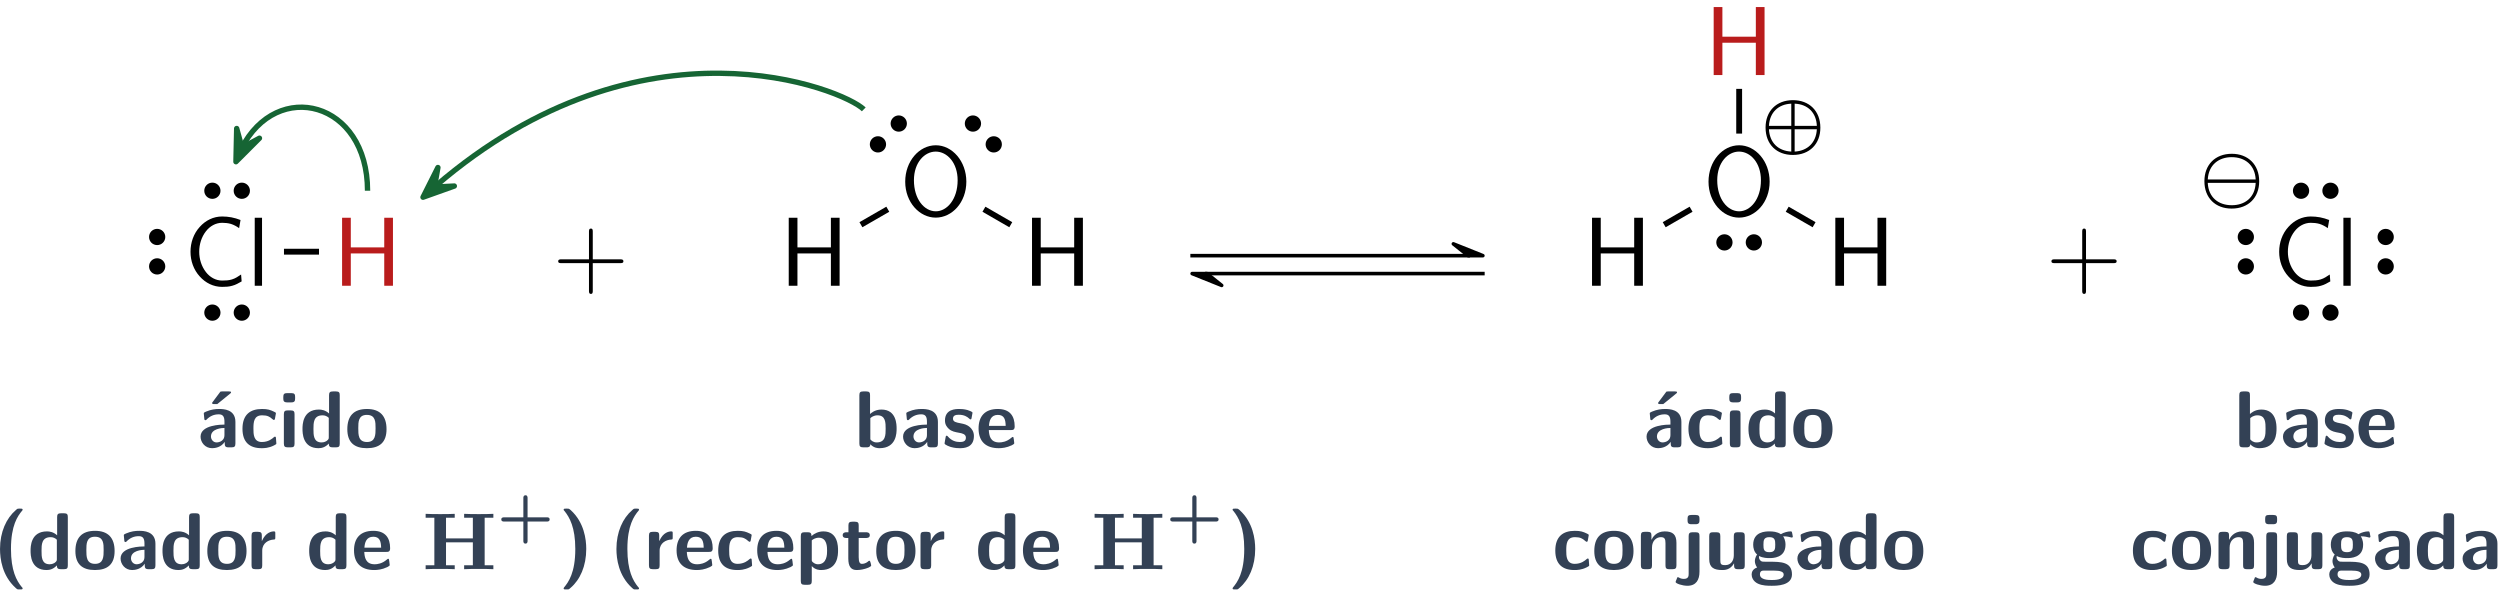 <?xml version="1.0" encoding="UTF-8"?>
<svg xmlns="http://www.w3.org/2000/svg" xmlns:xlink="http://www.w3.org/1999/xlink" width="278" height="66" viewBox="0 0 278 66">
<defs>
<g>
<g id="glyph-0-0">
<path d="M 6.406 -0.484 L 6.344 -1.25 C 6.016 -1.031 5.703 -0.812 5.328 -0.703 C 4.984 -0.594 4.609 -0.578 4.234 -0.578 C 3.516 -0.578 2.875 -0.953 2.438 -1.516 C 1.938 -2.156 1.688 -2.969 1.688 -3.781 C 1.688 -4.609 1.938 -5.422 2.438 -6.062 C 2.875 -6.625 3.516 -7 4.234 -7 C 4.562 -7 4.891 -6.969 5.219 -6.875 C 5.547 -6.766 5.844 -6.609 6.125 -6.406 L 6.281 -7.312 C 5.953 -7.438 5.609 -7.547 5.266 -7.609 C 4.922 -7.672 4.578 -7.703 4.234 -7.703 C 3.266 -7.703 2.391 -7.266 1.75 -6.547 C 1.062 -5.797 0.719 -4.797 0.719 -3.781 C 0.719 -2.766 1.062 -1.781 1.75 -1.031 C 2.391 -0.312 3.266 0.125 4.234 0.125 C 4.609 0.125 5 0.109 5.359 0 C 5.734 -0.094 6.078 -0.297 6.406 -0.484 Z M 6.406 -0.484 "/>
</g>
<g id="glyph-0-1">
<path d="M 1.703 0 L 1.703 -7.562 L 0.891 -7.562 L 0.891 0 Z M 1.703 0 "/>
</g>
<g id="glyph-0-2">
<path d="M 6.688 0 L 6.688 -7.562 L 5.719 -7.562 L 5.719 -4.266 L 2 -4.266 L 2 -7.562 L 1.031 -7.562 L 1.031 0 L 2 0 L 2 -3.594 L 5.719 -3.594 L 5.719 0 Z M 6.688 0 "/>
</g>
<g id="glyph-0-3">
<path d="M 7.406 -3.766 C 7.406 -6.047 5.828 -7.812 4.016 -7.812 C 2.156 -7.812 0.609 -6.031 0.609 -3.766 C 0.609 -1.453 2.219 0.234 4 0.234 C 5.828 0.234 7.406 -1.469 7.406 -3.766 Z M 6.438 -3.922 C 6.438 -1.797 5.25 -0.469 4.016 -0.469 C 2.719 -0.469 1.578 -1.828 1.578 -3.922 C 1.578 -5.922 2.781 -7.109 4 -7.109 C 5.266 -7.109 6.438 -5.875 6.438 -3.922 Z M 6.438 -3.922 "/>
</g>
<g id="glyph-1-0">
<path d="M 4.25 -0.438 L 4.25 -2.828 C 4.25 -4.25 2.891 -4.266 2.438 -4.266 C 2.016 -4.266 1.562 -4.219 0.969 -3.969 C 0.781 -3.891 0.734 -3.859 0.734 -3.766 C 0.734 -3.703 0.797 -3.188 0.797 -3.109 C 0.812 -3.062 0.859 -3.016 0.922 -3.016 C 0.953 -3.016 0.984 -3.047 1.016 -3.062 C 1.406 -3.469 1.844 -3.672 2.406 -3.672 C 2.891 -3.672 3.031 -3.375 3.031 -2.844 L 3.031 -2.531 C 2.719 -2.531 0.375 -2.516 0.375 -1.188 C 0.375 -0.562 0.875 0.094 1.656 0.094 C 1.969 0.094 2.641 0.016 3.062 -0.609 L 3.062 -0.438 C 3.062 -0.141 3.125 0 3.484 0 L 3.828 0 C 4.156 0 4.25 -0.109 4.25 -0.438 Z M 3.031 -1.375 C 3.031 -0.547 2.172 -0.547 2.156 -0.547 C 1.781 -0.547 1.531 -0.875 1.531 -1.203 C 1.531 -2.094 2.781 -2.156 3.031 -2.156 Z M 3.766 -6.109 C 3.766 -6.219 3.656 -6.219 3.516 -6.219 L 2.781 -6.219 C 2.594 -6.219 2.594 -6.219 2.516 -6.109 L 1.734 -5.062 C 1.656 -4.969 1.656 -4.938 1.656 -4.938 C 1.656 -4.812 1.766 -4.812 1.906 -4.812 L 2.234 -4.812 L 3.656 -5.969 C 3.703 -6.016 3.766 -6.047 3.766 -6.109 Z M 3.766 -6.109 "/>
</g>
<g id="glyph-1-1">
<path d="M 4.094 -0.453 C 4.094 -0.547 4.062 -0.953 4.047 -1.078 C 4.047 -1.109 4.031 -1.188 3.938 -1.188 C 3.906 -1.188 3.891 -1.188 3.797 -1.109 C 3.641 -0.969 3.219 -0.594 2.484 -0.594 C 1.547 -0.594 1.547 -1.5 1.547 -2.078 C 1.547 -2.812 1.594 -3.562 2.516 -3.562 C 3.094 -3.562 3.344 -3.422 3.656 -3.141 C 3.766 -3.047 3.781 -3.047 3.828 -3.047 C 3.906 -3.047 3.922 -3.125 3.938 -3.172 C 3.953 -3.234 4.047 -3.734 4.047 -3.781 C 4.047 -3.859 3.984 -3.906 3.828 -3.969 C 3.406 -4.172 3.125 -4.266 2.5 -4.266 C 1.172 -4.266 0.328 -3.625 0.328 -2.062 C 0.328 -0.578 1.109 0.094 2.453 0.094 C 2.703 0.094 3.234 0.094 3.844 -0.219 C 4.094 -0.344 4.094 -0.359 4.094 -0.453 Z M 4.094 -0.453 "/>
</g>
<g id="glyph-1-2">
<path d="M 1.734 -0.438 L 1.734 -3.672 C 1.734 -3.969 1.672 -4.109 1.312 -4.109 L 0.984 -4.109 C 0.656 -4.109 0.547 -4.016 0.547 -3.672 L 0.547 -0.438 C 0.547 -0.109 0.641 0 0.984 0 L 1.312 0 C 1.656 0 1.734 -0.109 1.734 -0.438 Z M 1.797 -5.438 L 1.797 -5.609 C 1.797 -5.891 1.734 -6.031 1.375 -6.031 L 0.922 -6.031 C 0.578 -6.031 0.484 -5.922 0.484 -5.609 L 0.484 -5.438 C 0.484 -5.172 0.531 -5 0.922 -5 L 1.375 -5 C 1.75 -5 1.797 -5.172 1.797 -5.438 Z M 1.797 -5.438 "/>
</g>
<g id="glyph-1-3">
<path d="M 4.469 -0.438 L 4.469 -5.797 C 4.469 -6.078 4.406 -6.219 4.047 -6.219 L 3.719 -6.219 C 3.375 -6.219 3.281 -6.109 3.281 -5.797 L 3.281 -3.766 C 2.875 -4.141 2.438 -4.203 2.156 -4.203 C 0.328 -4.203 0.328 -2.484 0.328 -2.047 C 0.328 -1.625 0.328 0.094 2.109 0.094 C 2.484 0.094 2.875 -0.016 3.25 -0.422 C 3.25 -0.094 3.375 0 3.688 0 L 4.047 0 C 4.391 0 4.469 -0.109 4.469 -0.438 Z M 3.25 -1.125 C 3.25 -0.969 3.25 -0.891 3 -0.703 C 2.766 -0.562 2.562 -0.547 2.453 -0.547 C 1.547 -0.547 1.547 -1.375 1.547 -2.047 C 1.547 -2.719 1.547 -3.562 2.562 -3.562 C 2.812 -3.562 3.062 -3.469 3.25 -3.281 Z M 3.25 -1.125 "/>
</g>
<g id="glyph-1-4">
<path d="M 4.641 -2.016 C 4.641 -3.484 3.922 -4.266 2.469 -4.266 C 0.969 -4.266 0.281 -3.469 0.281 -2.016 C 0.281 -0.562 1.047 0.094 2.453 0.094 C 3.859 0.094 4.641 -0.547 4.641 -2.016 Z M 3.422 -2.125 C 3.422 -1.422 3.422 -0.594 2.469 -0.594 C 1.5 -0.594 1.5 -1.406 1.5 -2.125 C 1.5 -2.812 1.5 -3.609 2.453 -3.609 C 3.422 -3.609 3.422 -2.828 3.422 -2.125 Z M 3.422 -2.125 "/>
</g>
<g id="glyph-1-5">
<path d="M 3.281 2.125 C 3.281 2.094 3.281 2.078 3.172 1.969 C 2.609 1.281 1.984 0.172 1.984 -2.25 C 1.984 -4.875 2.734 -5.922 3.234 -6.516 C 3.266 -6.562 3.281 -6.578 3.281 -6.609 C 3.281 -6.734 3.188 -6.734 3.047 -6.734 L 2.875 -6.734 C 2.719 -6.734 2.703 -6.734 2.531 -6.578 C 1.469 -5.672 0.766 -4.141 0.766 -2.25 C 0.766 -1.156 1 0.719 2.5 2.078 C 2.688 2.25 2.703 2.25 2.875 2.25 L 3.047 2.25 C 3.188 2.25 3.281 2.25 3.281 2.125 Z M 3.281 2.125 "/>
</g>
<g id="glyph-1-6">
<path d="M 4.25 -0.438 L 4.25 -2.828 C 4.25 -4.25 2.891 -4.266 2.438 -4.266 C 2.016 -4.266 1.562 -4.219 0.969 -3.969 C 0.781 -3.891 0.734 -3.859 0.734 -3.766 C 0.734 -3.703 0.797 -3.188 0.797 -3.109 C 0.812 -3.062 0.859 -3.016 0.922 -3.016 C 0.953 -3.016 0.984 -3.047 1.016 -3.062 C 1.406 -3.469 1.844 -3.672 2.406 -3.672 C 2.891 -3.672 3.031 -3.375 3.031 -2.844 L 3.031 -2.531 C 2.719 -2.531 0.375 -2.516 0.375 -1.188 C 0.375 -0.562 0.875 0.094 1.656 0.094 C 1.969 0.094 2.641 0.016 3.062 -0.609 L 3.062 -0.438 C 3.062 -0.141 3.125 0 3.484 0 L 3.828 0 C 4.156 0 4.25 -0.109 4.25 -0.438 Z M 3.031 -1.375 C 3.031 -0.547 2.172 -0.547 2.156 -0.547 C 1.781 -0.547 1.531 -0.875 1.531 -1.203 C 1.531 -2.094 2.781 -2.156 3.031 -2.156 Z M 3.031 -1.375 "/>
</g>
<g id="glyph-1-7">
<path d="M 3.188 -3.547 L 3.188 -3.969 C 3.188 -4.141 3.188 -4.203 3.031 -4.203 C 2.781 -4.203 2.125 -4.109 1.703 -3.141 L 1.688 -3.141 L 1.688 -3.734 C 1.688 -4.016 1.625 -4.156 1.266 -4.156 L 0.984 -4.156 C 0.656 -4.156 0.547 -4.062 0.547 -3.734 L 0.547 -0.438 C 0.547 -0.109 0.641 0 0.984 0 L 1.312 0 C 1.656 0 1.734 -0.109 1.734 -0.438 L 1.734 -2.062 C 1.734 -2.922 2.453 -3.266 3.016 -3.297 C 3.172 -3.312 3.188 -3.312 3.188 -3.547 Z M 3.188 -3.547 "/>
</g>
<g id="glyph-1-8">
<path d="M 4.297 -2.328 C 4.297 -3.484 3.766 -4.266 2.422 -4.266 C 0.984 -4.266 0.281 -3.453 0.281 -2.094 C 0.281 -0.625 1.125 0.094 2.531 0.094 C 2.875 0.094 3.391 0.047 3.984 -0.234 C 4.172 -0.344 4.25 -0.375 4.25 -0.469 C 4.25 -0.531 4.219 -0.797 4.203 -0.875 C 4.172 -1.141 4.156 -1.156 4.078 -1.156 C 4.047 -1.156 4.031 -1.156 3.922 -1.062 C 3.406 -0.609 2.859 -0.547 2.578 -0.547 C 1.562 -0.547 1.453 -1.344 1.422 -1.922 L 3.859 -1.922 C 4.078 -1.922 4.297 -1.922 4.297 -2.328 Z M 3.297 -2.391 L 1.438 -2.391 C 1.469 -2.938 1.641 -3.609 2.422 -3.609 C 3.141 -3.609 3.281 -3.094 3.297 -2.391 Z M 3.297 -2.391 "/>
</g>
<g id="glyph-1-9">
<path d="M 3.062 -2.25 C 3.062 -3.328 2.828 -5.203 1.344 -6.562 C 1.141 -6.734 1.125 -6.734 0.953 -6.734 L 0.797 -6.734 C 0.641 -6.734 0.547 -6.734 0.547 -6.609 C 0.547 -6.578 0.547 -6.562 0.656 -6.453 C 1.203 -5.766 1.844 -4.656 1.844 -2.25 C 1.844 0.391 1.094 1.422 0.594 2.031 C 0.547 2.094 0.547 2.125 0.547 2.125 C 0.547 2.25 0.641 2.25 0.797 2.25 L 0.953 2.25 C 1.109 2.25 1.125 2.25 1.297 2.094 C 2.375 1.188 3.062 -0.344 3.062 -2.25 Z M 3.062 -2.25 "/>
</g>
<g id="glyph-1-10">
<path d="M 4.688 -2.078 C 4.688 -2.5 4.688 -4.203 3 -4.203 C 2.266 -4.203 1.828 -3.797 1.734 -3.703 L 1.734 -5.797 C 1.734 -6.078 1.672 -6.219 1.312 -6.219 L 0.984 -6.219 C 0.656 -6.219 0.547 -6.125 0.547 -5.797 L 0.547 -0.438 C 0.547 -0.109 0.641 0 0.984 0 L 1.344 0 C 1.484 0 1.766 0 1.766 -0.344 C 2.172 0.094 2.641 0.094 2.781 0.094 C 4.688 0.094 4.688 -1.625 4.688 -2.078 Z M 3.469 -2.062 C 3.469 -1.406 3.469 -0.547 2.469 -0.547 C 2.094 -0.547 1.859 -0.766 1.766 -0.891 L 1.766 -3.25 C 1.891 -3.359 2.156 -3.562 2.562 -3.562 C 3.469 -3.562 3.469 -2.734 3.469 -2.062 Z M 3.469 -2.062 "/>
</g>
<g id="glyph-1-11">
<path d="M 3.547 -1.266 C 3.547 -1.766 3.281 -2.078 3.125 -2.219 C 2.766 -2.547 2.453 -2.594 2.078 -2.672 C 1.578 -2.766 1.219 -2.828 1.219 -3.188 C 1.219 -3.547 1.516 -3.625 1.859 -3.625 C 2.469 -3.625 2.797 -3.406 3.016 -3.203 C 3.109 -3.109 3.125 -3.109 3.172 -3.109 C 3.25 -3.109 3.281 -3.188 3.281 -3.234 C 3.297 -3.297 3.391 -3.797 3.391 -3.844 C 3.391 -3.984 2.922 -4.109 2.812 -4.156 C 2.453 -4.25 2.172 -4.266 1.938 -4.266 C 1.531 -4.266 0.328 -4.266 0.328 -2.984 C 0.328 -2.531 0.531 -2.266 0.766 -2.047 C 1.078 -1.766 1.438 -1.703 1.953 -1.609 C 2.203 -1.562 2.656 -1.484 2.656 -1.078 C 2.656 -0.656 2.312 -0.594 1.969 -0.594 C 1.562 -0.594 1.062 -0.719 0.641 -1.219 C 0.594 -1.266 0.578 -1.297 0.516 -1.297 C 0.438 -1.297 0.406 -1.203 0.406 -1.156 C 0.391 -1.031 0.281 -0.516 0.281 -0.438 C 0.281 -0.266 0.953 -0.047 0.953 -0.047 C 1.438 0.094 1.812 0.094 1.969 0.094 C 2.422 0.094 3.547 0.062 3.547 -1.266 Z M 3.547 -1.266 "/>
</g>
<g id="glyph-1-12">
<path d="M 4.688 -2.078 C 4.688 -2.516 4.688 -4.203 3.062 -4.203 C 2.531 -4.203 2.062 -3.984 1.734 -3.688 C 1.734 -4.016 1.609 -4.109 1.312 -4.109 L 0.984 -4.109 C 0.656 -4.109 0.547 -4.016 0.547 -3.672 L 0.547 1.312 C 0.547 1.625 0.641 1.734 0.984 1.734 L 1.344 1.734 C 1.672 1.734 1.766 1.625 1.766 1.312 L 1.766 -0.344 C 2.172 0.094 2.656 0.094 2.797 0.094 C 4.688 0.094 4.688 -1.625 4.688 -2.078 Z M 3.469 -2.047 C 3.469 -1.688 3.469 -0.547 2.453 -0.547 C 2.25 -0.547 2.094 -0.625 1.984 -0.703 C 1.766 -0.859 1.766 -0.891 1.766 -1.062 L 1.766 -3.203 C 1.859 -3.297 2.156 -3.5 2.547 -3.5 C 3.469 -3.5 3.469 -2.453 3.469 -2.047 Z M 3.469 -2.047 "/>
</g>
<g id="glyph-1-13">
<path d="M 3.344 -0.422 C 3.344 -0.453 3.328 -0.516 3.281 -0.703 C 3.234 -0.875 3.203 -0.938 3.125 -0.938 C 3.078 -0.938 3.078 -0.922 3.016 -0.875 C 2.922 -0.797 2.688 -0.594 2.312 -0.594 C 2.094 -0.594 1.953 -0.75 1.953 -1.344 L 1.953 -3.469 L 2.75 -3.469 C 2.859 -3.469 3.188 -3.469 3.188 -3.781 C 3.188 -4.109 2.859 -4.109 2.75 -4.109 L 1.953 -4.109 L 1.953 -4.859 C 1.953 -5.141 1.891 -5.281 1.531 -5.281 L 1.25 -5.281 C 0.922 -5.281 0.812 -5.188 0.812 -4.859 L 0.812 -4.109 L 0.609 -4.109 C 0.516 -4.109 0.172 -4.109 0.172 -3.781 C 0.172 -3.469 0.5 -3.469 0.609 -3.469 L 0.797 -3.469 L 0.797 -1.188 C 0.797 -0.281 1.109 0.094 1.734 0.094 C 1.812 0.094 2.203 0.094 2.672 -0.047 C 2.828 -0.094 3.344 -0.25 3.344 -0.422 Z M 3.344 -0.422 "/>
</g>
<g id="glyph-1-14">
<path d="M 4.484 -0.438 L 4.484 -2.922 C 4.484 -3.844 4.094 -4.203 3.172 -4.203 C 2.234 -4.203 1.828 -3.531 1.719 -3.281 L 1.703 -3.281 L 1.703 -3.734 C 1.703 -4.016 1.641 -4.156 1.281 -4.156 L 0.969 -4.156 C 0.641 -4.156 0.531 -4.062 0.531 -3.734 L 0.531 -0.438 C 0.531 -0.109 0.641 0 0.969 0 L 1.328 0 C 1.672 0 1.766 -0.109 1.766 -0.438 L 1.766 -2.406 C 1.766 -3.188 2.281 -3.562 2.75 -3.562 C 3.172 -3.562 3.266 -3.359 3.266 -2.891 L 3.266 -0.438 C 3.266 -0.141 3.328 0 3.688 0 L 4.047 0 C 4.391 0 4.484 -0.109 4.484 -0.438 Z M 4.484 -0.438 "/>
</g>
<g id="glyph-1-15">
<path d="M 2.016 0.281 L 2.016 -3.672 C 2.016 -3.969 1.953 -4.109 1.578 -4.109 L 1.25 -4.109 C 0.906 -4.109 0.812 -3.984 0.812 -3.672 L 0.812 0.5 C 0.812 0.719 0.812 1.078 0.281 1.078 C 0.109 1.078 -0.094 1.047 -0.281 0.922 C -0.312 0.922 -0.344 0.891 -0.375 0.891 C -0.453 0.891 -0.453 0.891 -0.531 1.125 C -0.578 1.219 -0.641 1.391 -0.641 1.422 C -0.641 1.594 0.109 1.844 0.672 1.844 C 1.656 1.844 2.016 1.172 2.016 0.281 Z M 2.016 -5.438 L 2.016 -5.609 C 2.016 -5.891 1.953 -6.031 1.578 -6.031 L 1.125 -6.031 C 0.781 -6.031 0.688 -5.922 0.688 -5.609 L 0.688 -5.438 C 0.688 -5.172 0.734 -5 1.125 -5 L 1.578 -5 C 1.953 -5 2.016 -5.172 2.016 -5.438 Z M 2.016 -5.438 "/>
</g>
<g id="glyph-1-16">
<path d="M 4.484 -0.438 L 4.484 -3.672 C 4.484 -3.969 4.422 -4.109 4.047 -4.109 L 3.688 -4.109 C 3.359 -4.109 3.266 -3.984 3.266 -3.672 L 3.266 -1.547 C 3.266 -0.953 2.953 -0.453 2.312 -0.453 C 1.812 -0.453 1.766 -0.578 1.766 -1.047 L 1.766 -3.672 C 1.766 -3.969 1.688 -4.109 1.328 -4.109 L 0.969 -4.109 C 0.641 -4.109 0.531 -4.016 0.531 -3.672 L 0.531 -1.125 C 0.531 -0.172 1.062 0.094 1.984 0.094 C 2.234 0.094 2.875 0.094 3.297 -0.656 L 3.297 -0.438 C 3.297 -0.141 3.359 0 3.719 0 L 4.047 0 C 4.391 0 4.484 -0.109 4.484 -0.438 Z M 4.484 -0.438 "/>
</g>
<g id="glyph-1-17">
<path d="M 4.797 -3.625 C 4.797 -3.672 4.75 -3.891 4.734 -3.969 C 4.688 -4.188 4.688 -4.203 4.531 -4.203 C 4.25 -4.203 3.797 -4.094 3.469 -3.891 C 3.047 -4.172 2.578 -4.203 2.188 -4.203 C 1.812 -4.203 0.391 -4.203 0.391 -2.719 C 0.391 -2.375 0.484 -1.922 0.828 -1.625 C 0.578 -1.297 0.578 -0.938 0.578 -0.891 C 0.578 -0.719 0.641 -0.438 0.828 -0.188 C 0.688 -0.141 0.219 0.031 0.219 0.594 C 0.219 0.875 0.359 1.344 0.922 1.609 C 1.438 1.844 2.031 1.844 2.453 1.844 C 2.984 1.844 4.703 1.844 4.703 0.578 C 4.703 -0.828 3.438 -0.828 2.219 -0.828 L 1.797 -0.828 C 1.469 -0.828 1.344 -0.828 1.219 -0.938 C 1.188 -0.969 1.031 -1.109 1.031 -1.344 C 1.031 -1.406 1.047 -1.422 1.047 -1.469 C 1.469 -1.234 2 -1.234 2.188 -1.234 C 2.562 -1.234 3.984 -1.234 3.984 -2.719 C 3.984 -3.234 3.797 -3.547 3.719 -3.656 C 3.859 -3.656 4.172 -3.656 4.547 -3.547 C 4.578 -3.531 4.641 -3.516 4.672 -3.516 C 4.75 -3.516 4.797 -3.562 4.797 -3.625 Z M 2.844 -2.719 C 2.844 -2.234 2.812 -1.891 2.188 -1.891 C 1.562 -1.891 1.531 -2.219 1.531 -2.719 C 1.531 -3.203 1.562 -3.562 2.188 -3.562 C 2.812 -3.562 2.844 -3.219 2.844 -2.719 Z M 3.781 0.594 C 3.781 1.203 2.75 1.203 2.469 1.203 C 2.109 1.203 1.141 1.203 1.141 0.578 C 1.141 0.156 1.422 0.156 1.625 0.156 L 2.672 0.156 C 3.406 0.156 3.781 0.281 3.781 0.594 Z M 3.781 0.594 "/>
</g>
<g id="glyph-2-0">
<path d="M 7.906 0 L 7.906 -0.438 L 6.938 -0.438 L 6.938 -5.719 L 7.906 -5.719 L 7.906 -6.156 C 7.594 -6.125 6.656 -6.125 6.281 -6.125 C 5.922 -6.125 4.984 -6.125 4.656 -6.156 L 4.656 -5.719 L 5.625 -5.719 L 5.625 -3.422 L 2.641 -3.422 L 2.641 -5.719 L 3.609 -5.719 L 3.609 -6.156 C 3.297 -6.125 2.375 -6.125 2 -6.125 C 1.625 -6.125 0.688 -6.125 0.375 -6.156 L 0.375 -5.719 L 1.344 -5.719 L 1.344 -0.438 L 0.375 -0.438 L 0.375 0 C 0.688 -0.031 1.625 -0.031 1.984 -0.031 C 2.359 -0.031 3.297 -0.031 3.609 0 L 3.609 -0.438 L 2.641 -0.438 L 2.641 -2.984 L 5.625 -2.984 L 5.625 -0.438 L 4.656 -0.438 L 4.656 0 C 4.984 -0.031 5.906 -0.031 6.281 -0.031 C 6.641 -0.031 7.594 -0.031 7.906 0 Z M 7.906 0 "/>
</g>
<g id="glyph-3-0">
<path d="M 5.875 -1.5 C 5.875 -1.734 5.656 -1.734 5.578 -1.734 L 3.422 -1.734 L 3.422 -3.891 C 3.422 -3.938 3.422 -4.188 3.203 -4.188 C 2.953 -4.188 2.953 -3.953 2.953 -3.891 L 2.953 -1.734 L 0.812 -1.734 C 0.734 -1.734 0.5 -1.734 0.5 -1.5 C 0.5 -1.266 0.734 -1.266 0.812 -1.266 L 2.953 -1.266 L 2.953 0.891 C 2.953 0.953 2.953 1.188 3.188 1.188 C 3.422 1.188 3.422 0.953 3.422 0.891 L 3.422 -1.266 L 5.578 -1.266 C 5.641 -1.266 5.875 -1.266 5.875 -1.5 Z M 5.875 -1.5 "/>
</g>
<g id="glyph-4-0">
<path d="M 7.859 -2.719 C 7.859 -2.938 7.656 -2.938 7.5 -2.938 L 4.453 -2.938 L 4.453 -6 C 4.453 -6.156 4.453 -6.359 4.25 -6.359 C 4.031 -6.359 4.031 -6.156 4.031 -6 L 4.031 -2.938 L 0.969 -2.938 C 0.812 -2.938 0.609 -2.938 0.609 -2.719 C 0.609 -2.516 0.812 -2.516 0.969 -2.516 L 4.031 -2.516 L 4.031 0.547 C 4.031 0.703 4.031 0.906 4.25 0.906 C 4.453 0.906 4.453 0.703 4.453 0.547 L 4.453 -2.516 L 7.5 -2.516 C 7.656 -2.516 7.859 -2.516 7.859 -2.719 Z M 7.859 -2.719 "/>
</g>
<g id="glyph-5-0">
<path d="M 6.609 -1.984 C 6.609 -3.859 5.359 -5.047 3.562 -5.047 C 1.703 -5.047 0.516 -3.812 0.516 -2 C 0.516 -0.125 1.75 1.047 3.547 1.047 C 5.422 1.047 6.609 -0.188 6.609 -1.984 Z M 3.375 -2.188 L 0.891 -2.188 C 0.969 -3.688 1.938 -4.594 3.375 -4.656 Z M 6.219 -2.188 L 3.75 -2.188 L 3.75 -4.656 C 5.219 -4.594 6.156 -3.656 6.219 -2.188 Z M 3.375 0.672 C 1.906 0.594 0.969 -0.328 0.891 -1.812 L 3.375 -1.812 Z M 6.219 -1.812 C 6.141 -0.312 5.172 0.594 3.75 0.672 L 3.75 -1.812 Z M 6.219 -1.812 "/>
</g>
<g id="glyph-5-1">
<path d="M 6.609 -1.984 C 6.609 -3.859 5.359 -5.047 3.562 -5.047 C 1.703 -5.047 0.516 -3.812 0.516 -2 C 0.516 -0.125 1.75 1.047 3.547 1.047 C 5.422 1.047 6.609 -0.188 6.609 -1.984 Z M 6.219 -2.188 L 0.891 -2.188 C 0.984 -3.844 2.141 -4.672 3.547 -4.672 C 5.031 -4.672 6.141 -3.797 6.219 -2.188 Z M 6.219 -1.812 C 6.141 -0.141 4.984 0.672 3.562 0.672 C 2.078 0.672 0.969 -0.188 0.891 -1.812 Z M 6.219 -1.812 "/>
</g>
</g>
</defs>
<g fill="rgb(0%, 0%, 0%)" fill-opacity="1">
<use xlink:href="#glyph-0-0" x="20.465" y="31.776"/>
<use xlink:href="#glyph-0-1" x="27.435" y="31.776"/>
</g>
<path fill-rule="nonzero" fill="rgb(0%, 0%, 0%)" fill-opacity="1" stroke-width="0.399" stroke-linecap="butt" stroke-linejoin="miter" stroke="rgb(0%, 0%, 0%)" stroke-opacity="1" stroke-miterlimit="10" d="M -0.933 -0.001 C -0.933 0.39 -1.249 0.706 -1.636 0.706 C -2.026 0.706 -2.339 0.39 -2.339 -0.001 C -2.339 -0.387 -2.026 -0.704 -1.636 -0.704 C -1.249 -0.704 -0.933 -0.387 -0.933 -0.001 Z M 2.341 -0.001 C 2.341 0.39 2.024 0.706 1.638 0.706 C 1.247 0.706 0.931 0.39 0.931 -0.001 C 0.931 -0.387 1.247 -0.704 1.638 -0.704 C 2.024 -0.704 2.341 -0.387 2.341 -0.001 Z M 2.341 -0.001 " transform="matrix(1, 0, 0, -1, 25.253, 34.765)"/>
<path fill-rule="nonzero" fill="rgb(0%, 0%, 0%)" fill-opacity="1" stroke-width="0.399" stroke-linecap="butt" stroke-linejoin="miter" stroke="rgb(0%, 0%, 0%)" stroke-opacity="1" stroke-miterlimit="10" d="M 0.931 0 C 0.931 -0.391 1.247 -0.703 1.638 -0.703 C 2.024 -0.703 2.341 -0.391 2.341 0 C 2.341 0.391 2.024 0.703 1.638 0.703 C 1.247 0.703 0.931 0.391 0.931 0 Z M -2.339 0 C -2.339 -0.391 -2.026 -0.703 -1.636 -0.703 C -1.249 -0.703 -0.933 -0.391 -0.933 0 C -0.933 0.391 -1.249 0.703 -1.636 0.703 C -2.026 0.703 -2.339 0.391 -2.339 0 Z M -2.339 0 " transform="matrix(1, 0, 0, -1, 25.253, 21.211)"/>
<path fill-rule="nonzero" fill="rgb(0%, 0%, 0%)" fill-opacity="1" stroke-width="0.399" stroke-linecap="butt" stroke-linejoin="miter" stroke="rgb(0%, 0%, 0%)" stroke-opacity="1" stroke-miterlimit="10" d="M 0.001 0.933 C 0.387 0.933 0.704 1.246 0.704 1.636 C 0.704 2.027 0.387 2.34 0.001 2.34 C -0.39 2.34 -0.703 2.027 -0.703 1.636 C -0.703 1.246 -0.39 0.933 0.001 0.933 Z M 0.001 -2.34 C 0.387 -2.34 0.704 -2.024 0.704 -1.637 C 0.704 -1.246 0.387 -0.93 0.001 -0.93 C -0.39 -0.93 -0.703 -1.246 -0.703 -1.637 C -0.703 -2.024 -0.39 -2.34 0.001 -2.34 Z M 0.001 -2.34 " transform="matrix(1, 0, 0, -1, 17.476, 27.988)"/>
<g fill="rgb(72.549%, 10.979%, 10.979%)" fill-opacity="1">
<use xlink:href="#glyph-0-2" x="37.009" y="31.776"/>
</g>
<path fill="none" stroke-width="0.651" stroke-linecap="butt" stroke-linejoin="miter" stroke="rgb(0%, 0%, 0%)" stroke-opacity="1" stroke-miterlimit="10" d="M 6.325 3.788 L 10.22 3.788 " transform="matrix(1, 0, 0, -1, 25.253, 31.776)"/>
<g fill="rgb(20%, 25.49%, 33.333%)" fill-opacity="1">
<use xlink:href="#glyph-1-0" x="21.928" y="49.745"/>
<use xlink:href="#glyph-1-1" x="26.635" y="49.745"/>
<use xlink:href="#glyph-1-2" x="31.019" y="49.745"/>
<use xlink:href="#glyph-1-3" x="33.31" y="49.745"/>
<use xlink:href="#glyph-1-4" x="38.341" y="49.745"/>
</g>
<g fill="rgb(20%, 25.49%, 33.333%)" fill-opacity="1">
<use xlink:href="#glyph-1-5" x="-0.764" y="63.294"/>
<use xlink:href="#glyph-1-3" x="3.072" y="63.294"/>
<use xlink:href="#glyph-1-4" x="8.103" y="63.294"/>
<use xlink:href="#glyph-1-6" x="13.034" y="63.294"/>
<use xlink:href="#glyph-1-3" x="17.742" y="63.294"/>
<use xlink:href="#glyph-1-4" x="22.773" y="63.294"/>
</g>
<g fill="rgb(20%, 25.49%, 33.333%)" fill-opacity="1">
<use xlink:href="#glyph-1-7" x="27.426" y="63.294"/>
</g>
<g fill="rgb(20%, 25.49%, 33.333%)" fill-opacity="1">
<use xlink:href="#glyph-1-3" x="34.054" y="63.294"/>
<use xlink:href="#glyph-1-8" x="39.085" y="63.294"/>
</g>
<g fill="rgb(20%, 25.49%, 33.333%)" fill-opacity="1">
<use xlink:href="#glyph-2-0" x="46.956" y="63.294"/>
</g>
<g fill="rgb(20%, 25.49%, 33.333%)" fill-opacity="1">
<use xlink:href="#glyph-3-0" x="55.244" y="59.261"/>
</g>
<g fill="rgb(20%, 25.49%, 33.333%)" fill-opacity="1">
<use xlink:href="#glyph-1-9" x="62.129" y="63.294"/>
</g>
<g fill="rgb(0%, 0%, 0%)" fill-opacity="1">
<use xlink:href="#glyph-4-0" x="61.463" y="31.776"/>
</g>
<g fill="rgb(0%, 0%, 0%)" fill-opacity="1">
<use xlink:href="#glyph-0-2" x="86.676" y="31.776"/>
</g>
<g fill="rgb(0%, 0%, 0%)" fill-opacity="1">
<use xlink:href="#glyph-0-3" x="100.051" y="23.966"/>
</g>
<path fill-rule="nonzero" fill="rgb(0%, 0%, 0%)" fill-opacity="1" stroke-width="0.399" stroke-linecap="butt" stroke-linejoin="miter" stroke="rgb(0%, 0%, 0%)" stroke-opacity="1" stroke-miterlimit="10" d="M 0.66 -0.659 C 0.382 -0.932 0.382 -1.381 0.66 -1.655 C 0.933 -1.932 1.379 -1.932 1.656 -1.655 C 1.929 -1.381 1.929 -0.932 1.656 -0.659 C 1.379 -0.385 0.933 -0.385 0.66 -0.659 Z M -1.657 1.654 C -1.93 1.38 -1.93 0.935 -1.657 0.658 C -1.379 0.384 -0.934 0.384 -0.66 0.658 C -0.383 0.935 -0.383 1.38 -0.66 1.654 C -0.934 1.931 -1.379 1.931 -1.657 1.654 Z M -1.657 1.654 " transform="matrix(1, 0, 0, -1, 109.348, 14.896)"/>
<path fill-rule="nonzero" fill="rgb(0%, 0%, 0%)" fill-opacity="1" stroke-width="0.399" stroke-linecap="butt" stroke-linejoin="miter" stroke="rgb(0%, 0%, 0%)" stroke-opacity="1" stroke-miterlimit="10" d="M 0.66 0.658 C 0.934 0.384 1.379 0.384 1.656 0.658 C 1.93 0.935 1.93 1.38 1.656 1.654 C 1.379 1.931 0.934 1.931 0.66 1.654 C 0.383 1.38 0.383 0.935 0.66 0.658 Z M -1.656 -1.655 C -1.379 -1.932 -0.933 -1.932 -0.66 -1.655 C -0.383 -1.381 -0.383 -0.932 -0.66 -0.659 C -0.933 -0.385 -1.379 -0.385 -1.656 -0.659 C -1.93 -0.932 -1.93 -1.381 -1.656 -1.655 Z M -1.656 -1.655 " transform="matrix(1, 0, 0, -1, 98.785, 14.896)"/>
<path fill="none" stroke-width="0.651" stroke-linecap="butt" stroke-linejoin="miter" stroke="rgb(0%, 0%, 0%)" stroke-opacity="1" stroke-miterlimit="10" d="M 5.195 6.788 L 8.184 8.51 " transform="matrix(1, 0, 0, -1, 90.539, 31.776)"/>
<g fill="rgb(0%, 0%, 0%)" fill-opacity="1">
<use xlink:href="#glyph-0-2" x="113.73" y="31.776"/>
</g>
<path fill="none" stroke-width="0.651" stroke-linecap="butt" stroke-linejoin="miter" stroke="rgb(0%, 0%, 0%)" stroke-opacity="1" stroke-miterlimit="10" d="M 18.875 8.51 L 21.859 6.788 " transform="matrix(1, 0, 0, -1, 90.539, 31.776)"/>
<g fill="rgb(20%, 25.49%, 33.333%)" fill-opacity="1">
<use xlink:href="#glyph-1-10" x="95.015" y="49.745"/>
<use xlink:href="#glyph-1-6" x="100.046" y="49.745"/>
<use xlink:href="#glyph-1-11" x="104.753" y="49.745"/>
<use xlink:href="#glyph-1-8" x="108.535" y="49.745"/>
</g>
<g fill="rgb(20%, 25.49%, 33.333%)" fill-opacity="1">
<use xlink:href="#glyph-1-5" x="67.781" y="63.294"/>
<use xlink:href="#glyph-1-7" x="71.617" y="63.294"/>
<use xlink:href="#glyph-1-8" x="74.954" y="63.294"/>
<use xlink:href="#glyph-1-1" x="79.537" y="63.294"/>
<use xlink:href="#glyph-1-8" x="83.921" y="63.294"/>
<use xlink:href="#glyph-1-12" x="88.503" y="63.294"/>
<use xlink:href="#glyph-1-13" x="93.534" y="63.294"/>
<use xlink:href="#glyph-1-4" x="97.159" y="63.294"/>
</g>
<g fill="rgb(20%, 25.49%, 33.333%)" fill-opacity="1">
<use xlink:href="#glyph-1-7" x="101.812" y="63.294"/>
</g>
<g fill="rgb(20%, 25.49%, 33.333%)" fill-opacity="1">
<use xlink:href="#glyph-1-3" x="108.44" y="63.294"/>
<use xlink:href="#glyph-1-8" x="113.471" y="63.294"/>
</g>
<g fill="rgb(20%, 25.49%, 33.333%)" fill-opacity="1">
<use xlink:href="#glyph-2-0" x="121.343" y="63.294"/>
</g>
<g fill="rgb(20%, 25.49%, 33.333%)" fill-opacity="1">
<use xlink:href="#glyph-3-0" x="129.63" y="59.261"/>
</g>
<g fill="rgb(20%, 25.49%, 33.333%)" fill-opacity="1">
<use xlink:href="#glyph-1-9" x="136.516" y="63.294"/>
</g>
<path fill="none" stroke-width="0.399" stroke-linecap="butt" stroke-linejoin="miter" stroke="rgb(0%, 0%, 0%)" stroke-opacity="1" stroke-miterlimit="10" d="M 111.902 3.346 L 142.996 3.346 " transform="matrix(1, 0, 0, -1, 20.465, 31.776)"/>
<path fill-rule="nonzero" fill="rgb(0%, 0%, 0%)" fill-opacity="1" stroke-width="0.399" stroke-linecap="butt" stroke-linejoin="round" stroke="rgb(0%, 0%, 0%)" stroke-opacity="1" stroke-miterlimit="10" d="M 4.443 0.002 L 1.162 1.314 L 2.81 0.002 Z M 4.443 0.002 " transform="matrix(1, 0, 0, -1, 160.452, 28.431)"/>
<path fill="none" stroke-width="0.399" stroke-linecap="butt" stroke-linejoin="miter" stroke="rgb(0%, 0%, 0%)" stroke-opacity="1" stroke-miterlimit="10" d="M 144.629 1.354 L 113.539 1.354 " transform="matrix(1, 0, 0, -1, 20.465, 31.776)"/>
<path fill-rule="nonzero" fill="rgb(0%, 0%, 0%)" fill-opacity="1" stroke-width="0.399" stroke-linecap="butt" stroke-linejoin="round" stroke="rgb(0%, 0%, 0%)" stroke-opacity="1" stroke-miterlimit="10" d="M 4.446 -0.002 L 1.161 1.314 L 2.809 -0.002 Z M 4.446 -0.002 " transform="matrix(-1, 0, 0, 1, 137.012, 30.424)"/>
<g fill="rgb(0%, 0%, 0%)" fill-opacity="1">
<use xlink:href="#glyph-0-2" x="176.003" y="31.776"/>
</g>
<g fill="rgb(0%, 0%, 0%)" fill-opacity="1">
<use xlink:href="#glyph-0-3" x="189.378" y="23.966"/>
</g>
<g fill="rgb(0%, 0%, 0%)" fill-opacity="1">
<use xlink:href="#glyph-5-0" x="195.815" y="16.184"/>
</g>
<path fill-rule="nonzero" fill="rgb(0%, 0%, 0%)" fill-opacity="1" stroke-width="0.399" stroke-linecap="butt" stroke-linejoin="miter" stroke="rgb(0%, 0%, 0%)" stroke-opacity="1" stroke-miterlimit="10" d="M -0.932 0.002 C -0.932 0.389 -1.248 0.705 -1.635 0.705 C -2.026 0.705 -2.342 0.389 -2.342 0.002 C -2.342 -0.389 -2.026 -0.705 -1.635 -0.705 C -1.248 -0.705 -0.932 -0.389 -0.932 0.002 Z M 2.341 0.002 C 2.341 0.389 2.025 0.705 1.638 0.705 C 1.248 0.705 0.931 0.389 0.931 0.002 C 0.931 -0.389 1.248 -0.705 1.638 -0.705 C 2.025 -0.705 2.341 -0.389 2.341 0.002 Z M 2.341 0.002 " transform="matrix(1, 0, 0, -1, 193.393, 26.955)"/>
<path fill="none" stroke-width="0.651" stroke-linecap="butt" stroke-linejoin="miter" stroke="rgb(0%, 0%, 0%)" stroke-opacity="1" stroke-miterlimit="10" d="M 5.193 6.788 L 8.181 8.51 " transform="matrix(1, 0, 0, -1, 179.866, 31.776)"/>
<g fill="rgb(72.549%, 10.979%, 10.979%)" fill-opacity="1">
<use xlink:href="#glyph-0-2" x="189.53" y="8.346"/>
</g>
<path fill="none" stroke-width="0.651" stroke-linecap="butt" stroke-linejoin="miter" stroke="rgb(0%, 0%, 0%)" stroke-opacity="1" stroke-miterlimit="10" d="M 13.529 16.921 L 13.529 21.893 " transform="matrix(1, 0, 0, -1, 179.866, 31.776)"/>
<g fill="rgb(0%, 0%, 0%)" fill-opacity="1">
<use xlink:href="#glyph-0-2" x="203.057" y="31.776"/>
</g>
<path fill="none" stroke-width="0.651" stroke-linecap="butt" stroke-linejoin="miter" stroke="rgb(0%, 0%, 0%)" stroke-opacity="1" stroke-miterlimit="10" d="M 18.872 8.51 L 21.861 6.788 " transform="matrix(1, 0, 0, -1, 179.866, 31.776)"/>
<g fill="rgb(20%, 25.49%, 33.333%)" fill-opacity="1">
<use xlink:href="#glyph-1-0" x="182.721" y="49.745"/>
<use xlink:href="#glyph-1-1" x="187.428" y="49.745"/>
<use xlink:href="#glyph-1-2" x="191.812" y="49.745"/>
<use xlink:href="#glyph-1-3" x="194.103" y="49.745"/>
<use xlink:href="#glyph-1-4" x="199.134" y="49.745"/>
</g>
<g fill="rgb(20%, 25.49%, 33.333%)" fill-opacity="1">
<use xlink:href="#glyph-1-1" x="172.621" y="63.294"/>
<use xlink:href="#glyph-1-4" x="177.005" y="63.294"/>
<use xlink:href="#glyph-1-14" x="181.936" y="63.294"/>
<use xlink:href="#glyph-1-15" x="186.967" y="63.294"/>
<use xlink:href="#glyph-1-16" x="189.533" y="63.294"/>
<use xlink:href="#glyph-1-17" x="194.564" y="63.294"/>
<use xlink:href="#glyph-1-6" x="199.495" y="63.294"/>
<use xlink:href="#glyph-1-3" x="204.202" y="63.294"/>
<use xlink:href="#glyph-1-4" x="209.234" y="63.294"/>
</g>
<g fill="rgb(0%, 0%, 0%)" fill-opacity="1">
<use xlink:href="#glyph-4-0" x="227.511" y="31.776"/>
</g>
<g fill="rgb(0%, 0%, 0%)" fill-opacity="1">
<use xlink:href="#glyph-0-0" x="252.724" y="31.776"/>
<use xlink:href="#glyph-0-1" x="259.694" y="31.776"/>
</g>
<path fill-rule="nonzero" fill="rgb(0%, 0%, 0%)" fill-opacity="1" stroke-width="0.399" stroke-linecap="butt" stroke-linejoin="miter" stroke="rgb(0%, 0%, 0%)" stroke-opacity="1" stroke-miterlimit="10" d="M 0.001 -0.93 C -0.39 -0.93 -0.706 -1.246 -0.706 -1.637 C -0.706 -2.024 -0.39 -2.34 0.001 -2.34 C 0.388 -2.34 0.704 -2.024 0.704 -1.637 C 0.704 -1.246 0.388 -0.93 0.001 -0.93 Z M 0.001 2.34 C -0.39 2.34 -0.706 2.027 -0.706 1.636 C -0.706 1.246 -0.39 0.933 0.001 0.933 C 0.388 0.933 0.704 1.246 0.704 1.636 C 0.704 2.027 0.388 2.34 0.001 2.34 Z M 0.001 2.34 " transform="matrix(1, 0, 0, -1, 265.288, 27.988)"/>
<path fill-rule="nonzero" fill="rgb(0%, 0%, 0%)" fill-opacity="1" stroke-width="0.399" stroke-linecap="butt" stroke-linejoin="miter" stroke="rgb(0%, 0%, 0%)" stroke-opacity="1" stroke-miterlimit="10" d="M -0.93 -0.001 C -0.93 0.39 -1.246 0.706 -1.637 0.706 C -2.024 0.706 -2.34 0.39 -2.34 -0.001 C -2.34 -0.387 -2.024 -0.704 -1.637 -0.704 C -1.246 -0.704 -0.93 -0.387 -0.93 -0.001 Z M 2.34 -0.001 C 2.34 0.39 2.027 0.706 1.636 0.706 C 1.246 0.706 0.933 0.39 0.933 -0.001 C 0.933 -0.387 1.246 -0.704 1.636 -0.704 C 2.027 -0.704 2.34 -0.387 2.34 -0.001 Z M 2.34 -0.001 " transform="matrix(1, 0, 0, -1, 257.512, 34.765)"/>
<path fill-rule="nonzero" fill="rgb(0%, 0%, 0%)" fill-opacity="1" stroke-width="0.399" stroke-linecap="butt" stroke-linejoin="miter" stroke="rgb(0%, 0%, 0%)" stroke-opacity="1" stroke-miterlimit="10" d="M 0.933 0 C 0.933 -0.391 1.246 -0.703 1.636 -0.703 C 2.027 -0.703 2.34 -0.391 2.34 0 C 2.34 0.391 2.027 0.703 1.636 0.703 C 1.246 0.703 0.933 0.391 0.933 0 Z M -2.34 0 C -2.34 -0.391 -2.024 -0.703 -1.637 -0.703 C -1.246 -0.703 -0.93 -0.391 -0.93 0 C -0.93 0.391 -1.246 0.703 -1.637 0.703 C -2.024 0.703 -2.34 0.391 -2.34 0 Z M -2.34 0 " transform="matrix(1, 0, 0, -1, 257.512, 21.211)"/>
<path fill-rule="nonzero" fill="rgb(0%, 0%, 0%)" fill-opacity="1" stroke-width="0.399" stroke-linecap="butt" stroke-linejoin="miter" stroke="rgb(0%, 0%, 0%)" stroke-opacity="1" stroke-miterlimit="10" d="M -0.001 0.933 C 0.39 0.933 0.706 1.246 0.706 1.636 C 0.706 2.027 0.39 2.34 -0.001 2.34 C -0.387 2.34 -0.704 2.027 -0.704 1.636 C -0.704 1.246 -0.387 0.933 -0.001 0.933 Z M -0.001 -2.34 C 0.39 -2.34 0.706 -2.024 0.706 -1.637 C 0.706 -1.246 0.39 -0.93 -0.001 -0.93 C -0.387 -0.93 -0.704 -1.246 -0.704 -1.637 C -0.704 -2.024 -0.387 -2.34 -0.001 -2.34 Z M -0.001 -2.34 " transform="matrix(1, 0, 0, -1, 249.735, 27.988)"/>
<g fill="rgb(0%, 0%, 0%)" fill-opacity="1">
<use xlink:href="#glyph-5-1" x="244.613" y="22.148"/>
</g>
<g fill="rgb(20%, 25.49%, 33.333%)" fill-opacity="1">
<use xlink:href="#glyph-1-10" x="248.461" y="49.745"/>
<use xlink:href="#glyph-1-6" x="253.492" y="49.745"/>
<use xlink:href="#glyph-1-11" x="258.199" y="49.745"/>
<use xlink:href="#glyph-1-8" x="261.981" y="49.745"/>
</g>
<g fill="rgb(20%, 25.49%, 33.333%)" fill-opacity="1">
<use xlink:href="#glyph-1-1" x="236.852" y="63.294"/>
<use xlink:href="#glyph-1-4" x="241.236" y="63.294"/>
<use xlink:href="#glyph-1-14" x="246.167" y="63.294"/>
<use xlink:href="#glyph-1-15" x="251.198" y="63.294"/>
<use xlink:href="#glyph-1-16" x="253.764" y="63.294"/>
<use xlink:href="#glyph-1-17" x="258.795" y="63.294"/>
<use xlink:href="#glyph-1-6" x="263.726" y="63.294"/>
<use xlink:href="#glyph-1-3" x="268.433" y="63.294"/>
<use xlink:href="#glyph-1-6" x="273.465" y="63.294"/>
</g>
<path fill="none" stroke-width="0.598" stroke-linecap="butt" stroke-linejoin="miter" stroke="rgb(8.626%, 39.609%, 20.392%)" stroke-opacity="1" stroke-miterlimit="10" d="M -166.249 19.612 C -168.452 21.815 -190.777 30.963 -213.874 11.081 " transform="matrix(1, 0, 0, -1, 262.3, 31.776)"/>
<path fill-rule="nonzero" fill="rgb(8.626%, 39.609%, 20.392%)" fill-opacity="1" stroke-width="0.598" stroke-linecap="butt" stroke-linejoin="round" stroke="rgb(8.626%, 39.609%, 20.392%)" stroke-opacity="1" stroke-miterlimit="10" d="M 5.173 -0.002 L 1.744 1.375 L 3.469 -0.001 L 1.745 -1.376 Z M 5.173 -0.002 " transform="matrix(-0.749, 0.663, 0.663, 0.749, 50.914, 18.502)"/>
<path fill="none" stroke-width="0.598" stroke-linecap="butt" stroke-linejoin="miter" stroke="rgb(8.626%, 39.609%, 20.392%)" stroke-opacity="1" stroke-miterlimit="10" d="M -221.429 10.565 C -221.429 20.522 -231.488 23.085 -235.46 15.253 " transform="matrix(1, 0, 0, -1, 262.3, 31.776)"/>
<path fill-rule="nonzero" fill="rgb(8.626%, 39.609%, 20.392%)" fill-opacity="1" stroke-width="0.598" stroke-linecap="butt" stroke-linejoin="round" stroke="rgb(8.626%, 39.609%, 20.392%)" stroke-opacity="1" stroke-miterlimit="10" d="M 5.172 -0 L 1.742 1.376 L 3.469 -0.001 L 1.745 -1.375 Z M 5.172 -0 " transform="matrix(-0.393, 0.92, 0.92, 0.393, 28.27, 13.225)"/>
</svg>
